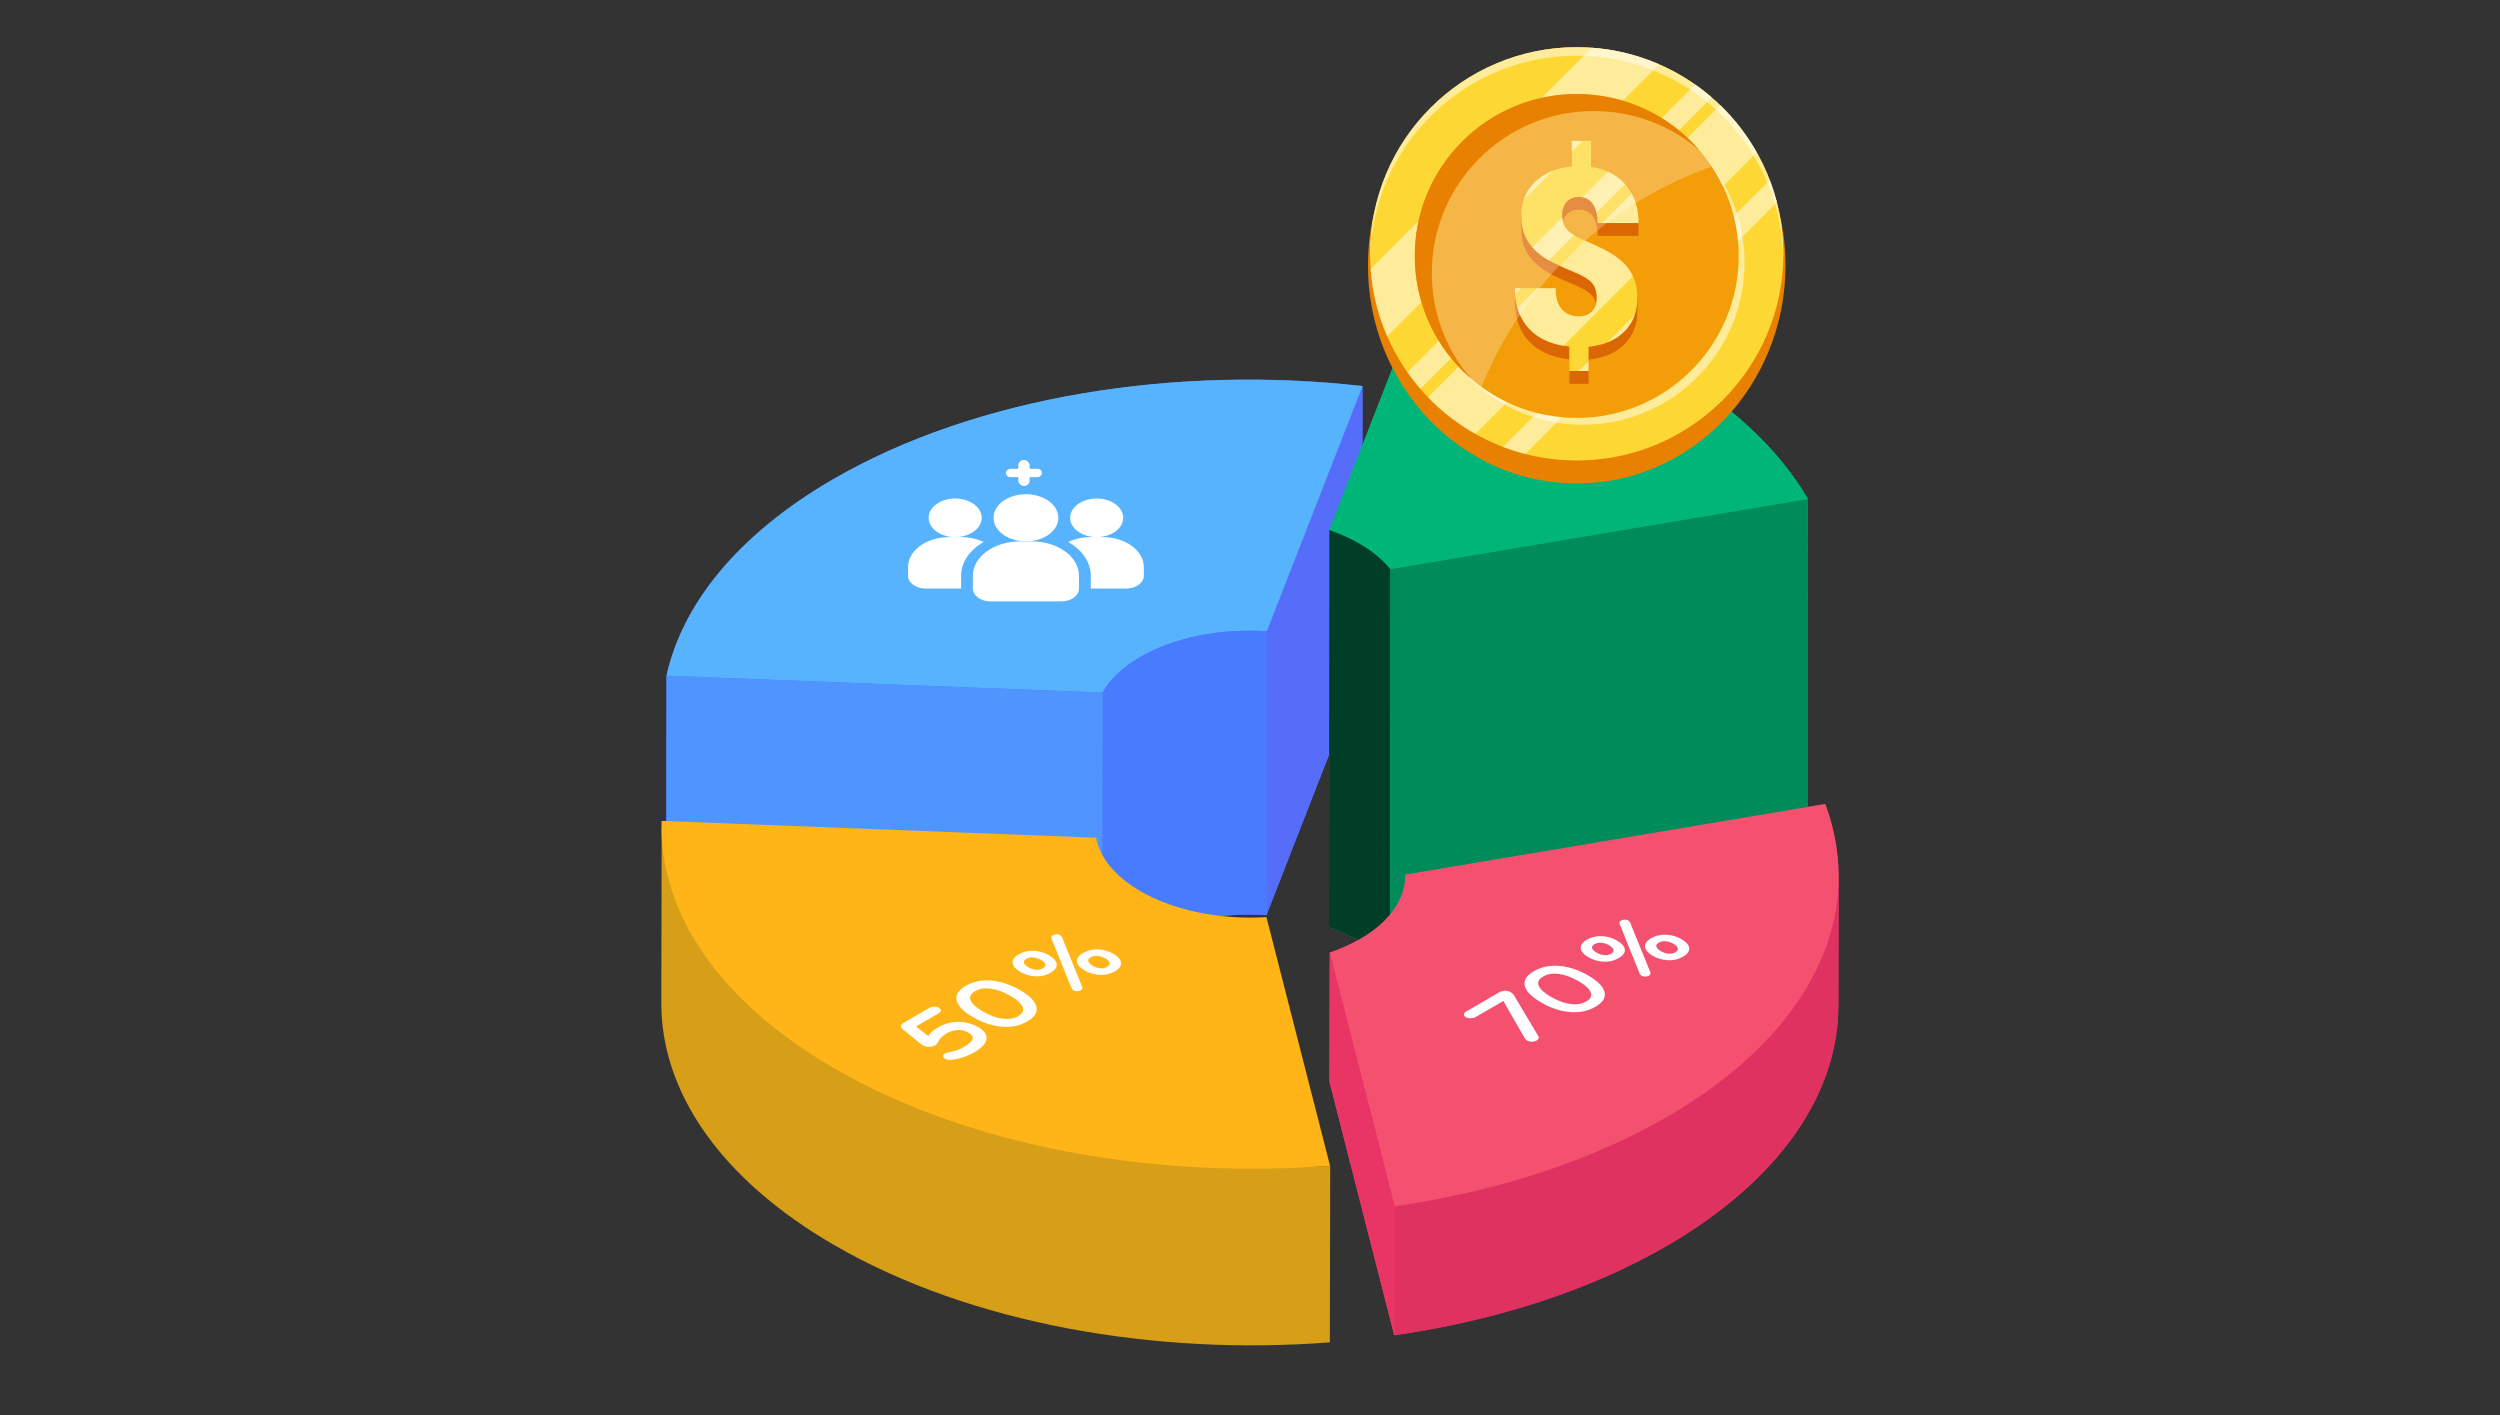 <svg xmlns="http://www.w3.org/2000/svg" width="212" height="120" viewBox="0 0 212 120" fill="none">
  <rect x="0" y="0" width="212" height="120" fill="#333333" stroke="none"/>
  <path d="M115.543 32.738L115.502 56.824L107.39 77.604C103.563 77.354 99.59 78.082 96.657 79.788C95.139 80.682 94.078 81.701 93.475 82.804L56.492 81.389L56.513 57.303C57.865 51.208 62.566 45.343 70.615 40.663C82.783 33.591 99.756 30.949 115.543 32.738Z" fill="#497BFE"/>
  <path d="M155.916 74.38L155.895 85.321C155.874 92.684 151.028 100.005 141.397 105.622C134.762 109.469 126.733 112.007 118.226 113.234L112.735 91.727L112.756 80.786C113.671 80.474 114.545 80.079 115.335 79.621C117.935 78.124 119.204 76.127 119.162 74.172L154.772 68.181C155.583 70.303 155.937 72.487 155.895 74.65C155.895 74.567 155.916 74.463 155.916 74.38Z" fill="#E93565"/>
  <path d="M115.541 32.741L115.51 56.82L107.396 77.612L107.427 53.533L115.541 32.741Z" fill="#566DF9"/>
  <path d="M115.541 32.74L107.427 53.532C103.593 53.284 99.617 54.013 96.688 55.714C95.177 56.593 94.115 57.63 93.502 58.733L56.523 57.3C57.869 51.214 62.564 45.336 70.611 40.659C82.791 33.581 99.758 30.941 115.541 32.74Z" fill="#57B3FE"/>
  <path d="M83.414 45.961C82.249 46.626 81.5 47.659 81.5 48.819V49.91H78.5C77.67 49.91 77 49.422 77 48.819V48.092C77 46.684 78.565 45.546 80.5 45.546H81.5C82.21 45.546 82.864 45.699 83.414 45.961Z" fill="white"/>
  <path d="M92.998 45.546C94.24 45.546 95.248 44.813 95.248 43.91C95.248 43.006 94.24 42.273 92.998 42.273C91.755 42.273 90.748 43.006 90.748 43.91C90.748 44.813 91.755 45.546 92.998 45.546Z" fill="white"/>
  <path d="M80.998 45.546C82.24 45.546 83.248 44.813 83.248 43.91C83.248 43.006 82.24 42.273 80.998 42.273C79.755 42.273 78.748 43.006 78.748 43.91C78.748 44.813 79.755 45.546 80.998 45.546Z" fill="white"/>
  <path d="M96.998 48.092V48.819C96.998 49.422 96.328 49.91 95.499 49.91H92.499V48.819C92.499 47.659 91.749 46.626 90.584 45.961C91.134 45.699 91.789 45.546 92.499 45.546H93.499C95.433 45.546 96.998 46.684 96.998 48.092Z" fill="white"/>
  <path d="M87 45.909C88.518 45.909 89.749 45.014 89.749 43.909C89.749 42.805 88.518 41.909 87 41.909C85.481 41.909 84.25 42.805 84.25 43.909C84.25 45.014 85.481 45.909 87 45.909Z" fill="white"/>
  <path d="M87.498 45.909H86.498C84.292 45.909 82.498 47.214 82.498 48.818V49.909C82.498 50.511 83.171 51 83.998 51H89.997C90.824 51 91.497 50.511 91.497 49.909V48.818C91.497 47.214 89.703 45.909 87.498 45.909Z" fill="white"/>
  <rect x="88.356" y="39.755" width="0.705" height="3.047" rx="0.353" transform="rotate(90 88.356 39.755)" fill="white"/>
  <rect x="86.348" y="39" width="0.969" height="2.216" rx="0.485" fill="white"/>
  <path d="M141.191 31.035C135.31 27.64 128.337 25.265 120.935 23.913L112.729 44.937L112.698 78.643C113.608 78.957 114.465 79.34 115.25 79.793C116.372 80.442 117.251 81.177 117.881 81.961L153.272 76.013L153.303 42.307C150.913 38.187 146.87 34.314 141.191 31.035Z" fill="#00B578"/>
  <path d="M117.912 48.255L117.881 81.961C117.251 81.176 116.372 80.441 115.25 79.793C114.465 79.34 113.608 78.957 112.698 78.642L112.729 44.937C113.639 45.251 114.496 45.634 115.281 46.087C116.403 46.735 117.282 47.471 117.912 48.255Z" fill="#003E27"/>
  <path d="M153.303 42.307L153.272 76.012L117.881 81.961L117.912 48.255L153.303 42.307Z" fill="#008B5B"/>
  <path d="M107.427 53.533L107.396 77.611C103.562 77.363 99.586 78.092 96.657 79.794C95.146 80.672 94.084 81.709 93.471 82.812L93.502 58.733C94.115 57.63 95.177 56.593 96.688 55.715C99.617 54.013 103.593 53.285 107.427 53.533Z" fill="#497BFE"/>
  <path d="M93.501 58.733L93.47 82.812L56.492 81.379L56.523 57.301L93.501 58.733Z" fill="#5094FF"/>
  <path d="M119.157 74.285L119.126 85.229C119.126 85.19 119.126 85.15 119.125 85.111L119.156 74.166C119.157 74.206 119.157 74.245 119.157 74.285Z" fill="#FF5230"/>
  <path d="M155.92 74.38L155.889 85.325C155.869 92.674 151.039 100.013 141.39 105.62C134.767 109.468 126.729 112.005 118.236 113.231L118.267 102.286C126.76 101.06 134.799 98.524 141.421 94.675C151.07 89.068 155.9 81.729 155.92 74.38Z" fill="#DF3260"/>
  <path d="M154.782 68.176C158.247 77.437 153.8 87.481 141.42 94.676C134.798 98.524 126.76 101.061 118.267 102.286L112.764 80.784C113.68 80.467 114.549 80.079 115.341 79.619C117.927 78.116 119.203 76.136 119.155 74.166L154.782 68.176Z" fill="#F45170"/>
  <path d="M118.267 102.286L118.236 113.231L112.733 91.729L112.764 80.784L118.267 102.286Z" fill="#E93565"/>
  <path d="M56.08 85.044L56.111 70.065C56.09 77.508 78.993 74.664 88.83 80.344C100.301 86.966 97.928 100.002 112.802 98.853L112.771 113.831C97.897 114.98 82.281 112.246 70.81 105.623C60.972 99.943 56.059 92.487 56.08 85.044Z" fill="#D79E17"/>
  <path d="M107.393 77.773L112.786 98.853C97.913 100.002 82.296 97.267 70.826 90.644C60.789 84.85 55.878 77.206 56.103 69.614L92.943 71.041C93.264 72.703 94.532 74.314 96.733 75.585C99.656 77.272 103.597 78.001 107.393 77.773Z" fill="#FFB517"/>
  <path d="M141.191 31.035C146.87 34.314 150.914 38.187 153.303 42.307L117.912 48.256C117.283 47.471 116.403 46.736 115.281 46.088C114.496 45.635 113.639 45.252 112.729 44.937L120.936 23.913C128.337 25.265 135.31 27.64 141.191 31.035Z" fill="#00B578"/>
  <path d="M89.606 81.74C89.642 82.016 89.471 82.268 89.085 82.493C88.7 82.717 88.265 82.817 87.795 82.793C87.332 82.765 86.91 82.641 86.522 82.416C86.14 82.196 85.918 81.948 85.868 81.68C85.825 81.408 85.996 81.156 86.382 80.932C86.767 80.708 87.202 80.608 87.679 80.627C88.142 80.656 88.571 80.784 88.953 81.004C89.341 81.228 89.556 81.472 89.606 81.74ZM87.868 82.236C88.075 82.252 88.268 82.212 88.434 82.116C88.606 82.016 88.674 81.904 88.646 81.784C88.618 81.648 88.479 81.52 88.271 81.4C88.056 81.276 87.848 81.204 87.613 81.188C87.392 81.164 87.206 81.208 87.033 81.308C86.868 81.404 86.793 81.512 86.835 81.64C86.863 81.776 86.988 81.896 87.203 82.02C87.411 82.14 87.633 82.22 87.868 82.236Z" fill="white"/>
  <path d="M95.057 81.616C95.1 81.896 94.936 82.144 94.543 82.373C94.165 82.593 93.723 82.697 93.246 82.669C92.783 82.641 92.361 82.517 91.973 82.293C91.591 82.072 91.369 81.824 91.319 81.556C91.283 81.288 91.461 81.032 91.84 80.812C92.233 80.584 92.66 80.487 93.13 80.504C93.6 80.528 94.022 80.66 94.404 80.88C94.792 81.104 95.014 81.344 95.057 81.616ZM93.319 82.112C93.54 82.128 93.72 82.088 93.885 81.992C94.057 81.892 94.132 81.784 94.097 81.66C94.069 81.524 93.944 81.396 93.729 81.272C93.521 81.152 93.299 81.08 93.064 81.064C92.85 81.044 92.657 81.084 92.485 81.184C92.319 81.28 92.258 81.388 92.286 81.516C92.321 81.648 92.447 81.776 92.654 81.896C92.869 82.02 93.091 82.092 93.319 82.112Z" fill="white"/>
  <path d="M89.917 79.303L90.049 79.459L91.78 83.705L91.781 83.849L91.657 83.978C91.574 84.025 91.464 84.049 91.333 84.053C91.215 84.058 91.098 84.029 91.007 83.978L90.889 83.853L89.159 79.567C89.124 79.467 89.165 79.387 89.282 79.319C89.371 79.267 89.475 79.231 89.592 79.227C89.703 79.219 89.82 79.247 89.917 79.303Z" fill="white"/>
  <path d="M87.879 85.338C88.013 85.814 87.76 86.243 87.112 86.619C86.479 86.987 85.734 87.139 84.918 87.059C84.116 86.987 83.306 86.711 82.523 86.259C81.739 85.807 81.267 85.342 81.133 84.874C80.992 84.402 81.252 83.97 81.886 83.601C82.533 83.225 83.272 83.077 84.094 83.153C84.896 83.233 85.706 83.501 86.489 83.954C87.273 84.406 87.745 84.878 87.879 85.338ZM85.025 86.387C85.536 86.451 85.971 86.383 86.336 86.171C86.715 85.951 86.831 85.698 86.719 85.402C86.6 85.094 86.252 84.774 85.663 84.434C85.088 84.102 84.527 83.898 84.001 83.834C83.483 83.766 83.055 83.838 82.676 84.058C82.311 84.27 82.188 84.518 82.307 84.818C82.419 85.122 82.774 85.446 83.349 85.778C83.938 86.119 84.492 86.319 85.025 86.387Z" fill="white"/>
  <path d="M82.948 87.095C83.448 87.383 83.691 87.716 83.659 88.088C83.626 88.468 83.283 88.844 82.629 89.224C82.043 89.564 81.388 89.785 80.677 89.877H80.415C80.325 89.865 80.235 89.837 80.151 89.789C80.041 89.725 79.985 89.653 79.978 89.569C79.956 89.436 80.128 89.304 80.37 89.252C80.915 89.16 81.363 89.004 81.721 88.796C82.141 88.552 82.396 88.324 82.471 88.12C82.545 87.924 82.42 87.74 82.094 87.551C81.824 87.395 81.54 87.327 81.222 87.343C80.891 87.359 80.574 87.455 80.264 87.635C79.899 87.848 79.651 88.104 79.522 88.396L79.495 88.468C79.467 88.524 79.412 88.572 79.33 88.62C79.178 88.708 79.006 88.76 78.812 88.776C78.612 88.78 78.418 88.74 78.273 88.656L78.106 88.544L76.558 87.283C76.447 87.195 76.392 87.107 76.398 87.015C76.397 86.919 76.466 86.831 76.583 86.763L78.821 85.462C78.925 85.402 79.07 85.366 79.222 85.366C79.374 85.366 79.512 85.398 79.623 85.462C79.734 85.526 79.776 85.606 79.783 85.69C79.777 85.775 79.715 85.859 79.612 85.918L77.676 87.043L78.71 87.856C78.889 87.583 79.171 87.339 79.549 87.119C79.914 86.907 80.287 86.771 80.694 86.703C81.108 86.639 81.502 86.635 81.882 86.711C82.27 86.775 82.623 86.907 82.948 87.095Z" fill="white"/>
  <path d="M143.244 80.379C143.273 80.651 143.108 80.899 142.716 81.127C142.337 81.347 141.895 81.451 141.432 81.431L141.419 81.423C140.969 81.403 140.54 81.275 140.159 81.055C139.771 80.831 139.541 80.579 139.505 80.319C139.455 80.043 139.634 79.787 140.012 79.566C140.405 79.338 140.833 79.242 141.317 79.266C141.773 79.282 142.195 79.414 142.59 79.642C142.971 79.863 143.201 80.107 143.244 80.379ZM141.498 80.871C141.719 80.887 141.906 80.851 142.071 80.755C142.243 80.655 142.312 80.543 142.277 80.419C142.248 80.283 142.123 80.155 141.915 80.035C141.7 79.911 141.472 79.835 141.237 79.819C141.022 79.799 140.829 79.839 140.657 79.939C140.492 80.035 140.43 80.143 140.459 80.271C140.501 80.407 140.626 80.535 140.841 80.659C141.049 80.779 141.27 80.851 141.498 80.871Z" fill="white"/>
  <path d="M137.785 80.499C137.821 80.775 137.65 81.027 137.264 81.251C136.878 81.475 136.444 81.576 135.974 81.551C135.51 81.523 135.081 81.395 134.7 81.175C134.312 80.951 134.089 80.703 134.047 80.439C134.004 80.167 134.175 79.915 134.56 79.69C134.946 79.466 135.381 79.366 135.858 79.386C136.314 79.41 136.743 79.538 137.131 79.763C137.512 79.983 137.735 80.231 137.785 80.499ZM136.04 80.991C136.261 81.015 136.454 80.975 136.619 80.879C136.791 80.779 136.86 80.667 136.818 80.539C136.789 80.403 136.664 80.283 136.449 80.159C136.241 80.039 136.02 79.959 135.785 79.943C135.571 79.922 135.384 79.967 135.212 80.067C135.047 80.163 134.971 80.271 135.007 80.395C135.035 80.531 135.174 80.659 135.382 80.779C135.597 80.903 135.804 80.975 136.04 80.991Z" fill="white"/>
  <path d="M138.089 78.058L138.228 78.218L139.959 82.464L139.96 82.608L139.836 82.736C139.753 82.784 139.65 82.812 139.519 82.816C139.387 82.812 139.277 82.788 139.186 82.736L139.061 82.608L137.338 78.326C137.302 78.226 137.337 78.141 137.454 78.073C137.543 78.022 137.654 77.99 137.764 77.981C137.888 77.981 137.999 78.005 138.089 78.058Z" fill="white"/>
  <path d="M136.057 84.097C136.191 84.573 135.938 85.001 135.291 85.377C134.657 85.746 133.912 85.898 133.096 85.818C132.294 85.746 131.491 85.474 130.701 85.017C129.911 84.561 129.438 84.097 129.311 83.632C129.177 83.164 129.43 82.728 130.064 82.36C130.711 81.984 131.457 81.84 132.272 81.912C133.067 81.988 133.877 82.256 134.668 82.712C135.458 83.168 135.923 83.636 136.057 84.097ZM133.203 85.145C133.714 85.209 134.142 85.137 134.507 84.925C134.886 84.705 135.009 84.457 134.897 84.161C134.785 83.857 134.423 83.528 133.841 83.192C133.266 82.86 132.705 82.656 132.173 82.588C131.654 82.52 131.233 82.596 130.854 82.816C130.489 83.028 130.359 83.272 130.478 83.573C130.598 83.881 130.952 84.205 131.527 84.537C132.109 84.873 132.677 85.081 133.203 85.145Z" fill="white"/>
  <path d="M128.098 84.129C128.209 84.193 128.299 84.277 128.369 84.373L130.455 87.875C130.504 87.943 130.497 88.003 130.47 88.067C130.435 88.127 130.387 88.187 130.312 88.231C130.195 88.299 130.05 88.335 129.898 88.335C129.732 88.335 129.607 88.303 129.489 88.235L129.323 88.083L127.481 84.881L125.112 86.258C125.001 86.322 124.857 86.35 124.705 86.35C124.552 86.358 124.414 86.318 124.31 86.258C124.199 86.194 124.137 86.118 124.143 86.026C124.143 85.938 124.19 85.854 124.301 85.79L127.138 84.141C127.276 84.061 127.441 84.021 127.614 84.017C127.801 84.013 127.967 84.053 128.098 84.129Z" fill="white"/>
  <path d="M133.705 41C143.483 41 151.41 32.717 151.41 22.5C151.41 12.283 143.483 4 133.705 4C123.927 4 116 12.283 116 22.5C116 32.717 123.927 41 133.705 41Z" fill="#E88102"/>
  <path d="M133.706 39.049C143.385 39.049 151.231 31.203 151.231 21.524C151.231 11.846 143.385 4 133.706 4C124.028 4 116.182 11.846 116.182 21.524C116.182 31.203 124.028 39.049 133.706 39.049Z" fill="#FDD835"/>
  <path opacity="0.5" d="M140.703 5.453L117.636 28.513C116.862 26.743 116.378 24.82 116.234 22.804L134.987 4.044C137.003 4.196 138.925 4.68 140.703 5.453Z" fill="white"/>
  <path opacity="0.5" d="M148.976 12.925L125.107 36.794C123.618 35.956 122.274 34.908 121.096 33.687L145.876 8.914C147.09 10.085 148.138 11.436 148.976 12.925Z" fill="white"/>
  <path opacity="0.5" d="M145.161 8.257L120.446 32.972C120.063 32.524 119.694 32.054 119.355 31.57L143.759 7.166C144.243 7.506 144.713 7.874 145.161 8.257Z" fill="white"/>
  <path opacity="0.5" d="M150.682 17.152L129.335 38.499C128.691 38.333 128.063 38.13 127.448 37.899L150.082 15.266C150.313 15.88 150.516 16.509 150.682 17.152Z" fill="white"/>
  <path opacity="0.5" d="M151.231 21.524C151.231 21.647 151.231 21.763 151.223 21.886C151.036 12.376 143.267 4.723 133.706 4.723C124.146 4.723 116.377 12.376 116.189 21.886C116.189 21.763 116.182 21.647 116.182 21.524C116.182 11.848 124.03 4 133.706 4C143.383 4 151.231 11.848 151.231 21.524Z" fill="white"/>
  <path opacity="0.5" d="M147.943 22.283C147.943 29.864 141.793 36.014 134.212 36.014C129.956 36.014 126.148 34.07 123.625 31.027C126.133 33.737 129.717 35.435 133.707 35.435C141.287 35.435 147.437 29.286 147.437 21.705C147.437 18.381 146.259 15.338 144.293 12.961C146.555 15.411 147.943 18.684 147.943 22.283Z" fill="white"/>
  <path d="M133.705 35.435C141.288 35.435 147.436 29.288 147.436 21.705C147.436 14.122 141.288 7.975 133.705 7.975C126.122 7.975 119.975 14.122 119.975 21.705C119.975 29.288 126.122 35.435 133.705 35.435Z" fill="#F39E09"/>
  <path d="M144.111 12.744C141.705 10.67 138.576 9.42 135.15 9.42C127.57 9.42 121.42 15.57 121.42 23.15C121.42 26.576 122.67 29.705 124.744 32.111C121.825 29.589 119.975 25.868 119.975 21.705C119.975 14.124 126.124 7.975 133.705 7.975C137.86 7.975 141.589 9.825 144.111 12.744Z" fill="#E88102"/>
  <path d="M132.845 18.207C132.599 18.489 132.469 18.88 132.469 19.378C132.469 19.877 132.613 20.289 132.902 20.585C133.191 20.881 133.654 21.163 134.29 21.438C134.926 21.705 135.526 21.987 136.089 22.276C136.653 22.565 137.137 22.898 137.549 23.266C137.961 23.635 138.279 24.068 138.51 24.56C138.597 24.747 138.857 25.102 138.857 25.102C138.857 25.102 138.857 26.301 138.857 26.337C138.857 27.508 138.488 28.462 137.744 29.199C137 29.936 135.995 30.37 134.716 30.493V32.545H133.083V30.471C131.594 30.312 130.453 29.806 129.65 28.939C128.855 28.072 128.458 26.937 128.458 25.521V24.437L131.912 25.521C131.912 26.301 132.086 26.894 132.433 27.298C132.779 27.703 133.271 27.905 133.907 27.905C134.369 27.905 134.738 27.768 135.005 27.486C135.273 27.204 135.403 26.829 135.403 26.345C135.403 25.802 135.273 25.383 135.005 25.073C134.738 24.762 134.268 24.473 133.603 24.198C132.931 23.924 132.317 23.649 131.746 23.367C131.175 23.085 130.691 22.76 130.279 22.392C129.867 22.023 129.556 21.597 129.332 21.113C129.116 20.628 129.007 20.043 129.007 19.349V18.2C129.007 18.2 129.65 16.993 130.178 16.495C130.958 15.743 131.999 15.31 133.293 15.187V13.033H134.926V15.237C136.176 15.425 137.159 15.938 137.874 16.784C138.366 17.362 138.944 18.916 138.944 18.916V20H135.475C135.475 19.291 135.338 18.742 135.063 18.359C134.788 17.976 134.398 17.788 133.892 17.788C133.444 17.781 133.097 17.926 132.845 18.207Z" fill="#DB6704"/>
  <path d="M135.402 25.268C135.402 24.726 135.272 24.307 135.005 23.996C134.737 23.685 134.268 23.396 133.603 23.122C132.931 22.847 132.316 22.572 131.746 22.29C131.175 22.009 130.69 21.683 130.279 21.315C129.867 20.946 129.556 20.52 129.332 20.036C129.115 19.552 129.007 18.959 129.007 18.273C129.007 17.116 129.397 16.162 130.177 15.418C130.958 14.674 131.998 14.233 133.292 14.11V11.949H134.925V14.153C136.175 14.341 137.158 14.854 137.874 15.7C138.589 16.545 138.943 17.615 138.943 18.916H135.474C135.474 18.207 135.337 17.658 135.062 17.275C134.788 16.892 134.398 16.704 133.892 16.704C133.444 16.704 133.09 16.849 132.844 17.131C132.598 17.413 132.468 17.803 132.468 18.301C132.468 18.8 132.613 19.212 132.902 19.508C133.191 19.805 133.653 20.086 134.282 20.361C134.918 20.628 135.518 20.91 136.081 21.199C136.645 21.488 137.129 21.821 137.541 22.189C137.953 22.558 138.271 22.991 138.502 23.483C138.734 23.974 138.849 24.567 138.849 25.253C138.849 26.424 138.481 27.378 137.736 28.115C136.992 28.852 135.988 29.286 134.708 29.409V31.461H133.075V29.387C131.587 29.228 130.445 28.722 129.643 27.855C128.848 26.988 128.45 25.853 128.45 24.437H131.904C131.904 25.217 132.078 25.81 132.425 26.215C132.772 26.619 133.263 26.822 133.899 26.822C134.362 26.822 134.73 26.684 134.997 26.402C135.265 26.12 135.402 25.752 135.402 25.268Z" fill="#FDD835"/>
  <path opacity="0.5" d="M130.179 15.418C130.598 15.013 131.097 14.703 131.667 14.479L129.218 16.936C129.406 16.357 129.724 15.859 130.179 15.418Z" fill="white"/>
  <path opacity="0.5" d="M134.195 11.949L133.292 12.852V11.949H134.195Z" fill="white"/>
  <path opacity="0.5" d="M138.481 23.419L132.577 29.323C131.334 29.113 130.358 28.622 129.657 27.863C129.202 27.364 128.877 26.779 128.682 26.107L130.344 24.445H131.919C131.919 25.225 132.093 25.818 132.439 26.223C132.786 26.627 133.278 26.829 133.914 26.829C134.376 26.829 134.745 26.692 135.012 26.41C135.279 26.128 135.41 25.753 135.41 25.269C135.41 24.727 135.279 24.307 135.012 23.997C134.745 23.686 134.275 23.397 133.61 23.122C133.133 22.927 132.685 22.732 132.259 22.53L134.398 20.391C134.998 20.651 135.561 20.911 136.096 21.186C136.66 21.475 137.144 21.807 137.556 22.176C137.946 22.537 138.257 22.949 138.481 23.419Z" fill="white"/>
  <path opacity="0.5" d="M138.944 18.909H135.873L138.366 16.416C138.749 17.124 138.944 17.955 138.944 18.909Z" fill="white"/>
  <path opacity="0.5" d="M128.467 24.438H128.98L128.488 24.929C128.474 24.77 128.467 24.604 128.467 24.438Z" fill="white"/>
  <path opacity="0.5" d="M132.903 19.5C133.047 19.652 133.235 19.797 133.474 19.941L131.335 22.08C130.937 21.856 130.583 21.603 130.28 21.322C130.157 21.213 130.048 21.098 129.947 20.982L132.484 18.445C132.505 18.879 132.65 19.233 132.903 19.5Z" fill="white"/>
  <path opacity="0.5" d="M137.803 15.612L135.389 18.026C135.324 17.73 135.216 17.477 135.071 17.274C134.854 16.971 134.565 16.79 134.204 16.725L136.365 14.565C136.921 14.817 137.398 15.164 137.803 15.612Z" fill="white"/>
  <path opacity="0.5" d="M133.878 31.46L134.716 30.622V31.46H133.878Z" fill="white"/>
  <path opacity="0.5" d="M138.634 26.705C138.453 27.24 138.157 27.702 137.752 28.107C137.348 28.512 136.863 28.823 136.3 29.039L138.634 26.705Z" fill="white"/>
  <path opacity="0.25" d="M145.159 14.124C136.271 17.246 129.131 24.104 125.633 32.812C125.329 32.588 125.033 32.357 124.744 32.104C122.67 29.698 121.42 26.569 121.42 23.15C121.42 15.57 127.57 9.42 135.15 9.42C138.576 9.42 141.705 10.67 144.104 12.744C144.487 13.185 144.834 13.648 145.159 14.124Z" fill="white"/>
</svg>